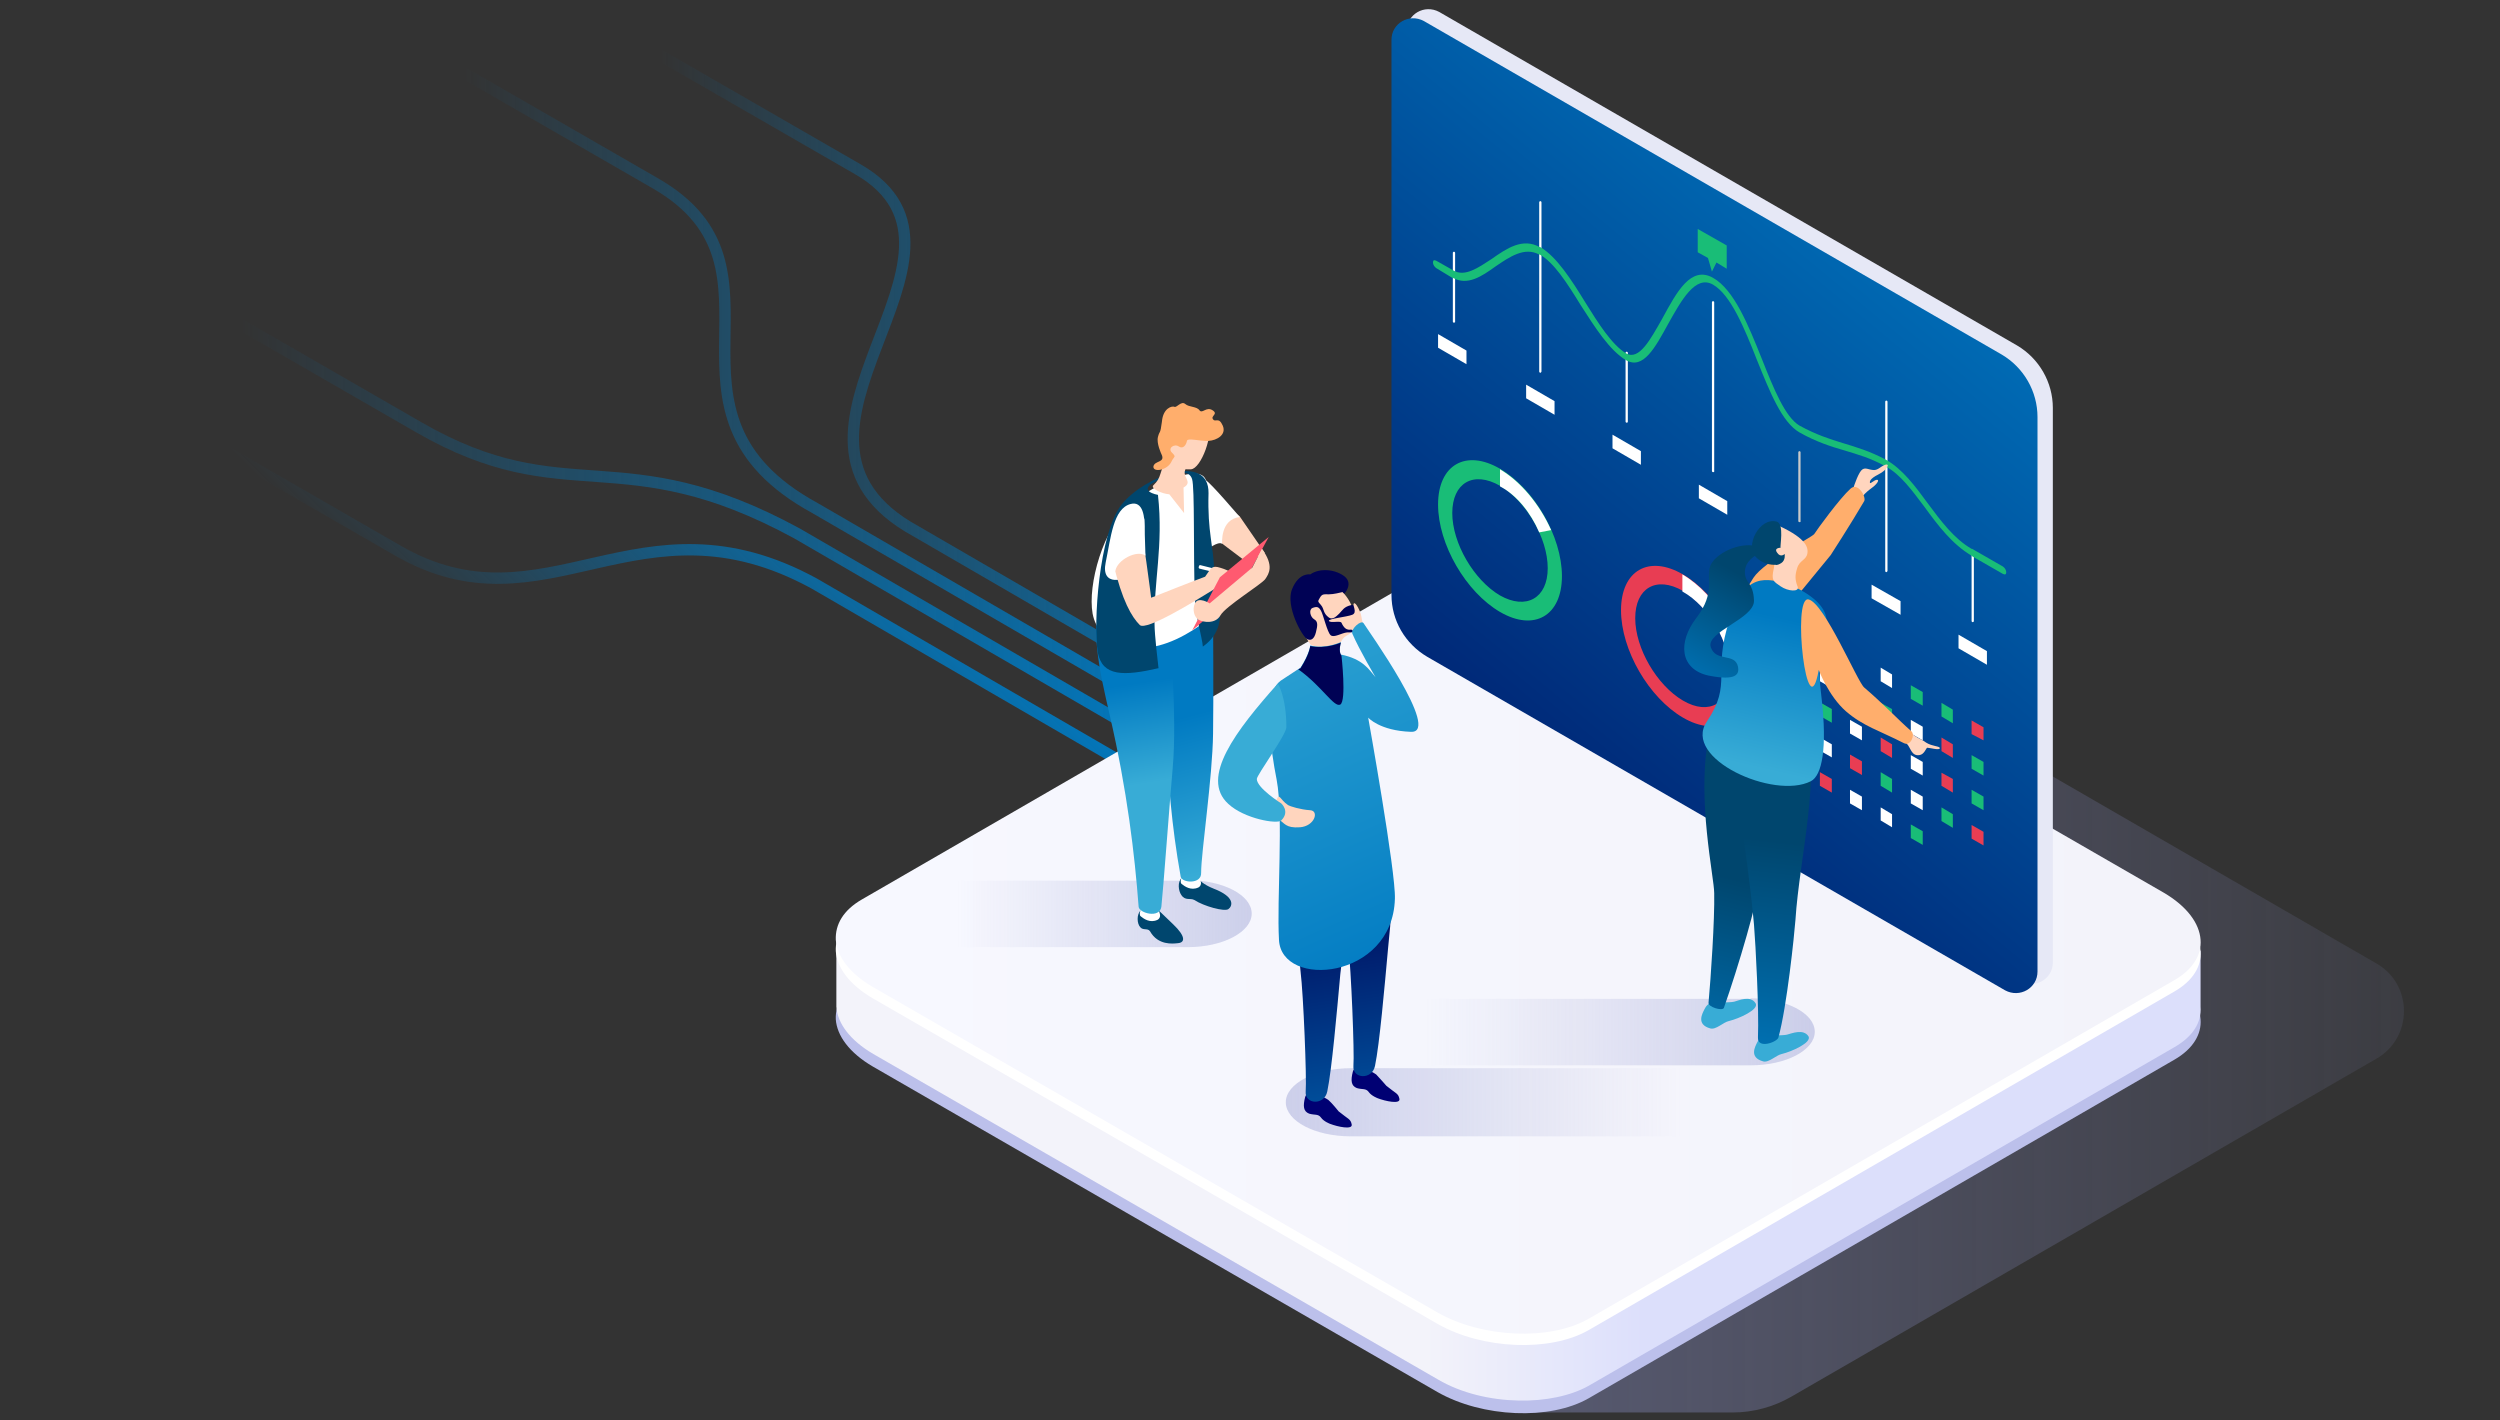 <svg version="1.1" id="Ebene_1" xmlns="http://www.w3.org/2000/svg" x="0" y="0" viewBox="0 0 440 250" xml:space="preserve"><rect x="0" y="0" width="440" height="250" fill="#333333" stroke="none"/><style>.st7{fill:#fff}.st11{fill:#19bd77}.st12{fill:#e83d53}.st15{fill:#00466e}.st17{fill:#ffd5be}.st20{fill:#ffae6c}.st23{fill:#000073}.st26{fill:#000255}</style><linearGradient id="SVGID_1_" gradientUnits="userSpaceOnUse" x1="72.905" y1="68.535" x2="211.916" y2="68.535"><stop offset=".063" stop-color="#007ac2" stop-opacity="0"/><stop offset="1" stop-color="#007ac2"/></linearGradient><path d="M73.9 8.4s24.7 14.2 41.5 23.9c26 15-2.9 40.2 28 57.1 40.8 23.7 58 33.6 67.5 39.2" fill="none" stroke="url(#SVGID_1_)" stroke-width="2" stroke-linecap="round" stroke-miterlimit="10"/><linearGradient id="SVGID_2_" gradientUnits="userSpaceOnUse" x1="108.523" y1="69.33" x2="229.756" y2="69.33"><stop offset=".063" stop-color="#007ac2" stop-opacity="0"/><stop offset="1" stop-color="#007ac2"/></linearGradient><path d="M109.5 5.9s24.7 14.2 41.5 23.9c26 15-20.7 46.8 10.2 63.7 40.8 23.7 58 33.6 67.5 39.2" fill="none" stroke="url(#SVGID_2_)" stroke-width="2" stroke-linecap="round" stroke-miterlimit="10"/><linearGradient id="SVGID_3_" gradientUnits="userSpaceOnUse" x1="31.173" y1="92.233" x2="208.75" y2="92.233"><stop offset=".063" stop-color="#007ac2" stop-opacity="0"/><stop offset="1" stop-color="#007ac2"/></linearGradient><path d="M32.2 51.3s24.7 14.2 41.5 23.9c26 15 35.6 1.8 66.6 18.7 40.8 23.7 58 33.6 67.5 39.2" fill="none" stroke="url(#SVGID_3_)" stroke-width="2" stroke-linecap="round" stroke-miterlimit="10"/><linearGradient id="SVGID_4_" gradientUnits="userSpaceOnUse" x1="90.639" y1="136.535" x2="148.767" y2="78.408"><stop offset=".063" stop-color="#007ac2" stop-opacity="0"/><stop offset="1" stop-color="#007ac2"/></linearGradient><path d="M28.5 73S53.2 87.2 70 96.9c26 15 42.4-11.1 73.3 5.8 40.8 23.7 58 33.6 67.5 39.2" fill="none" stroke="url(#SVGID_4_)" stroke-width="2" stroke-linecap="round" stroke-miterlimit="10"/><linearGradient id="SVGID_5_" gradientUnits="userSpaceOnUse" x1="267.288" y1="178.071" x2="423.21" y2="178.071"><stop offset="0" stop-color="#8e94cd" stop-opacity=".4"/><stop offset="1" stop-color="#8e94cd" stop-opacity=".1"/></linearGradient><path d="M304.9 107.4h-37.6l111.1 64.1c5 2.9 5 10.1 0 13l-111.1 64.1h37.6c3.7 0 7.3-1 10.4-2.8l103-59.5c6.4-3.7 6.4-13 0-16.7l-103-59.5c-3.1-1.7-6.7-2.7-10.4-2.7z" fill="url(#SVGID_5_)"/><path d="M387.3 179.4c-.2-2.9-2.4-5.9-6.5-8.3l-99.4-57.3c-7.9-4.5-19.8-5-26.6-1.1l-103.1 59.6c-3.3 1.9-4.7 4.4-4.6 7.1.2 2.9 2.4 5.9 6.5 8.3L253 245c7.9 4.5 19.8 5 26.6 1.1l103.1-59.6c3.3-1.9 4.8-4.5 4.6-7.1z" fill="#bcc0eb"/><linearGradient id="SVGID_6_" gradientUnits="userSpaceOnUse" x1="289.491" y1="195.985" x2="250.887" y2="195.985"><stop offset="0" stop-color="#dcdffb"/><stop offset="1" stop-color="#f3f3fa"/></linearGradient><path d="M387.3 177.2v-9.9L347 187l-65.5-37.8c-7.9-4.5-19.8-5-26.6-1.1L187.6 187l-40.4-19.6v9.8c.2 2.9 2.4 5.9 6.5 8.3l99.4 57.3c4.1 2.4 9.2 3.6 14.2 3.7 4.6.1 9.1-.8 12.3-2.6l103.1-59.6c3.3-1.9 4.8-4.4 4.6-7.1z" fill="url(#SVGID_6_)"/><path class="st7" d="M387.3 167.4c-.2-2.9-2.4-5.9-6.5-8.3l-99.4-57.3c-7.9-4.5-19.8-5-26.6-1.1l-103.1 59.6c-3.3 1.9-4.7 4.4-4.6 7.1.2 2.9 2.4 5.9 6.5 8.3L253 233c7.9 4.5 19.8 5 26.6 1.1l103.1-59.6c3.3-1.9 4.8-4.5 4.6-7.1z"/><linearGradient id="SVGID_7_" gradientUnits="userSpaceOnUse" x1="147.208" y1="165.376" x2="387.356" y2="165.376"><stop offset="0" stop-color="#f7f8ff"/><stop offset="1" stop-color="#f3f3fa"/></linearGradient><path d="M387.3 165.4c-.2-2.9-2.4-5.9-6.5-8.3l-99.4-57.3c-7.9-4.5-19.8-5-26.6-1.1l-103.1 59.6c-3.3 1.9-4.7 4.4-4.6 7.1.2 2.9 2.4 5.9 6.5 8.3L253 231c7.9 4.5 19.8 5 26.6 1.1l103.1-59.6c3.3-1.9 4.8-4.5 4.6-7.1z" fill="url(#SVGID_7_)"/><path d="M361.3 71.8v97.6c0 2.9-3.1 4.7-5.7 3.3L253.9 114c-3.9-2.3-6.3-6.4-6.3-10.9V5.4c0-2.9 3.1-4.7 5.7-3.3L355 60.8c3.9 2.3 6.3 6.5 6.3 11z" fill="#e6e8f6"/><linearGradient id="SVGID_8_" gradientUnits="userSpaceOnUse" x1="351.78" y1="28.378" x2="228.287" y2="178.007"><stop offset="0" stop-color="#007ac2"/><stop offset="1" stop-color="#000255"/></linearGradient><path d="M358.6 73.4V171c0 2.9-3.1 4.7-5.7 3.3l-101.7-58.7c-3.9-2.3-6.3-6.4-6.3-10.9V7c0-2.9 3.1-4.7 5.7-3.3l101.7 58.7c3.9 2.3 6.3 6.5 6.3 11z" fill="url(#SVGID_8_)"/><path class="st7" d="M331 119.9l2 1.2v-2.4l-2-1.2z"/><path class="st11" d="M336.3 123l2.1 1.2v-2.4l-2.1-1.2zm5.4 3.1l2 1.2v-2.4l-2-1.2z"/><path class="st12" d="M347 129.2l2.1 1.1V128l-2.1-1.2z"/><path class="st7" d="M315 116.8l2 1.2v-2.4l-2-1.2zm5.3 3.1l2.1 1.2v-2.4l-2.1-1.2zm5.3 3.1l2.1 1.1v-2.3l-2.1-1.2z"/><path class="st11" d="M331 126l2 1.2v-2.4l-2-1.1z"/><path class="st7" d="M336.3 129.1l2.1 1.2v-2.4l-2.1-1.2z"/><path class="st12" d="M341.7 132.2l2 1.2V131l-2-1.2z"/><path class="st11" d="M347 135.3l2.1 1.2v-2.4l-2.1-1.2z"/><path class="st7" d="M315 122.9l2 1.2v-2.4l-2-1.2z"/><path class="st11" d="M320.3 126l2.1 1.2v-2.4l-2.1-1.2z"/><path class="st7" d="M325.6 129.1l2.1 1.2v-2.4l-2.1-1.2z"/><path class="st12" d="M331 132.2l2 1.2V131l-2-1.2z"/><path class="st7" d="M336.3 135.3l2.1 1.2v-2.4l-2.1-1.2z"/><path class="st12" d="M341.7 138.3l2 1.2v-2.4l-2-1.1z"/><path class="st11" d="M347 141.4l2.1 1.2v-2.4L347 139zm-32-12.3l2 1.2v-2.4l-2-1.2z"/><path class="st7" d="M320.3 132.1l2.1 1.2V131l-2.1-1.2z"/><path class="st12" d="M325.6 135.2l2.1 1.2V134l-2.1-1.2z"/><path class="st11" d="M331 138.3l2 1.2v-2.4l-2-1.2z"/><path class="st7" d="M336.3 141.4l2.1 1.2v-2.4l-2.1-1.2z"/><path class="st11" d="M341.7 144.5l2 1.2v-2.4l-2-1.2z"/><path class="st12" d="M347 147.6l2.1 1.2v-2.4l-2.1-1.2z"/><path class="st7" d="M315 135.2l2 1.2V134l-2-1.2z"/><path class="st12" d="M320.3 138.3l2.1 1.2v-2.4l-2.1-1.2z"/><path class="st7" d="M325.6 141.4l2.1 1.2v-2.4l-2.1-1.2zm5.4 3l2 1.2v-2.3l-2-1.2z"/><path class="st11" d="M336.3 147.5l2.1 1.2v-2.4l-2.1-1.2z"/><path class="st7" d="M255.9 56.8c-.1 0-.2-.1-.2-.2V44.5c0-.1.1-.2.2-.2s.2.1.2.2v12.2c-.1.1-.2.1-.2.1zm15.2 8.8c-.1 0-.2-.1-.2-.2V35.6c0-.1.1-.2.2-.2s.2.1.2.2v29.8c-.1.2-.1.2-.2.2zm2.5 5l-5-2.9v2.4l5 2.9zm-15.5-8.9l-5-2.9v2.4l5 2.9zm28.2 12.7c-.1 0-.2-.1-.2-.2V62.1c0-.1.1-.2.2-.2s.2.1.2.2v12.2s-.1.1-.2.1zm2.5 5l-5-2.9v2.4l5 2.9zm12.7 3.7c-.1 0-.2-.1-.2-.2V53.2c0-.1.1-.2.2-.2s.2.1.2.2V83c0 .1-.1.1-.2.1zm2.5 5.1l-5-2.9v2.4l5 2.9z"/><path d="M316.7 91.9c-.1 0-.2-.1-.2-.2V79.6c0-.1.1-.2.2-.2s.2.1.2.2v12.2c0 .1-.1.1-.2.1z" fill="#c9c9c9"/><path class="st7" d="M319.3 97l-5.1-2.9v2.4l5.1 2.9zm12.7 3.7c-.1 0-.2-.1-.2-.2V70.7c0-.1.1-.2.2-.2s.2.1.2.2v29.8c-.1.2-.2.2-.2.2zm2.5 5.1l-5.1-2.9v2.4l5.1 2.9zm12.7 3.7c-.1 0-.2-.1-.2-.2V97.2c0-.1.1-.2.2-.2s.2.1.2.2v12.2c-.1 0-.1.1-.2.1zm2.5 5.1l-5-2.9v2.4l5 2.9z"/><path class="st11" d="M252.8 47.2c-.3-.2-.6-.6-.6-1s.2-.5.6-.3l3 1.7c2 1.2 4.4-.5 6.7-2 2.7-1.9 5.5-3.8 8.5-2.1h.1c2.9 1.7 5.5 5.8 7.9 9.7 2.3 3.7 4.7 7.5 7.2 9 2.3 1.3 4.3-2.5 6.4-6.2 2.5-4.6 5-9.3 8.9-7.1 3.7 2.1 6.2 8.3 8.6 14.3 2.1 5.3 4.1 10.2 6.6 11.7 2.9 1.6 5.4 2.4 7.7 3.1 2.3.7 4.7 1.4 7.5 2.9 2.9 1.6 5.2 4.7 7.4 7.7 2.3 3.1 4.6 6.2 7.7 8h.1l5.4 3.1c.3.2.6.6.6 1s-.2.5-.6.3l-5.4-3.1s-.1 0-.1-.1c-3.4-2-5.9-5.3-8.3-8.6-2.2-2.9-4.2-5.7-6.8-7.1-2.7-1.5-4.9-2.1-7.2-2.8-2.4-.7-5-1.5-8-3.2-3.1-1.8-5.2-7.1-7.5-12.8-2.2-5.6-4.6-11.4-7.7-13.2-3.1-1.8-5.6 2.8-7.9 6.9-2.3 4.2-4.4 8.1-7.4 6.4-2.9-1.7-5.5-5.8-8-9.7-2.4-3.9-4.7-7.5-7.2-8.9h-.1c-2.6-1.4-5.2.4-7.7 2.1-2.5 1.8-4.9 3.4-7.5 2h-.1l-2.8-1.7zM264 82.5c-6-3.5-10.9-.7-10.9 6.3s4.9 15.4 10.9 18.9c6 3.5 10.9.7 10.9-6.3S270 86 264 82.5zm0 22.3c-4.6-2.7-8.4-9.2-8.4-14.5 0-5.3 3.7-7.5 8.4-4.8 4.6 2.7 8.4 9.2 8.4 14.5 0 5.3-3.8 7.4-8.4 4.8z"/><path class="st12" d="M296.2 101.1c-6-3.5-10.9-.7-10.9 6.3s4.9 15.4 10.9 18.9c6 3.5 10.9.7 10.9-6.3s-4.9-15.4-10.9-18.9zm0 22.2c-4.6-2.7-8.4-9.2-8.4-14.5 0-5.3 3.7-7.5 8.4-4.8 4.6 2.7 8.4 9.2 8.4 14.5-.1 5.3-3.8 7.5-8.4 4.8z"/><path class="st11" d="M300.6 45.4l.7 2.4.8-1.6 1.8 1.1v-4.1l-5.1-2.9v4.1z"/><path class="st7" d="M270.9 93.7l2.1-.4c-2-4.5-5.3-8.5-9-10.7v3c2.9 1.5 5.4 4.6 6.9 8.1zm33.6 24.8c0 2.2-.7 3.9-1.8 4.9l2 3c1.4-1.3 2.3-3.5 2.3-6.4 0-7-4.9-15.4-10.9-18.9v3c4.7 2.6 8.4 9.1 8.4 14.4z"/><linearGradient id="SVGID_9_" gradientUnits="userSpaceOnUse" x1="251.142" y1="160.735" x2="302.96" y2="160.735" gradientTransform="matrix(-1 0 0 1 471.37 0)"><stop offset="0" stop-color="#8e94cd" stop-opacity=".4"/><stop offset="1" stop-color="#8e94cd" stop-opacity="0"/></linearGradient><path d="M209 154.9c6.2 0 11.3 2.6 11.3 5.9 0 3.2-5 5.9-11.3 5.9h-45.3V155H209z" fill="url(#SVGID_9_)"/><path class="st15" d="M208 154.5c-.8.7-.6 2.3-.1 3 .7 1.1 1.6.5 2.3.9 1.7 1.1 5.3 2.1 6 1.6.7-.5 1.3-2.1-2.6-3.6-1.8-.7-2.6-1.6-2.6-1.6l-3-.3z"/><path class="st7" d="M208.1 153.1c-.1 1-.2 1.6-.3 1.9 0 .2 0 .5.2.6.5.4 1.6 1.2 2.9.6 0 0 .7-.3.4-1.2-.3-1-.5-2.2-.5-2.2l-2.7.3z"/><path class="st15" d="M200.8 160.2c-.8.7-.7 2.4-.1 3 .5.6 1.3.1 1.7.7 1.4 2.5 4 2.2 4.9 2.1 1.3-.1 1.4-1.2-.8-3.3-2.1-2-2.6-2.5-2.6-2.5h-3.1z"/><linearGradient id="SVGID_10_" gradientUnits="userSpaceOnUse" x1="262.06" y1="125.921" x2="254.893" y2="152.769" gradientTransform="matrix(-1 0 0 1 471.37 0)"><stop offset="0" stop-color="#007ac2"/><stop offset="1" stop-color="#38acd6"/></linearGradient><path d="M201.8 99.4c-2.6 6.2.2 7.7 2.1 15.4 1.7 7 .6 21.2 3.9 39.5.2 1.1 3.7 1.4 3.6-.7 0-3.6 2-16.7 2.1-24.5.1-5.3 0-21.7 0-21.7l-11.7-8z" fill="url(#SVGID_10_)"/><path class="st7" d="M200.9 158.8c-.1 1-.2 1.6-.3 1.9 0 .2 0 .5.2.6.5.4 1.6 1.2 2.9.6 0 0 .7-.3.4-1.2-.3-1-.5-2.2-.5-2.2l-2.7.3z"/><path class="st17" d="M215 95.6c3.2 2.4 4.5 3.4 4.5 3.4l3.1-1.7-4.4-6.4-1.5-1.2-2 2.8.3 3.1z"/><linearGradient id="SVGID_11_" gradientUnits="userSpaceOnUse" x1="270.733" y1="120.123" x2="268.022" y2="137.66" gradientTransform="matrix(-1 0 0 1 471.37 0)"><stop offset="0" stop-color="#007ac2"/><stop offset="1" stop-color="#38acd6"/></linearGradient><path d="M194.2 103.8c-2.6 6.2-.7 14.2 1.1 22 3.1 13.4 4.4 24.6 5.1 33.8.1 1.1 3.7 2.1 4 0 .3-2.6 1.5-18.9 2-24.5.8-9.2-.5-23.2-.5-23.2l-11.7-8.1z" fill="url(#SVGID_11_)"/><path class="st7" d="M212.2 84.5l.2 12.3s1.9-1.6 2.7-1.1c0 0-.4-4.3 3.1-4.7 0 0-5-5.9-6-6.5z"/><path class="st7" d="M192.3 108c1 5.4 7.7 8.5 16.3 3.7 8.6-4.8 4.5-6.6 4.4-11.2-.1-4.6-2.8-7-.9-13.7 2-6.7-8.1-2.3-13 1.9-5 4.2-7.7 14.3-6.8 19.3z"/><linearGradient id="SVGID_12_" gradientUnits="userSpaceOnUse" x1="270.76" y1="135.035" x2="276.109" y2="180.815" gradientTransform="matrix(-1 0 0 1 471.37 0)"><stop offset="0" stop-color="#00466e"/><stop offset="1" stop-color="#007ac2"/></linearGradient><path d="M197.4 88.8c-4 5.1-5 20.9-4.2 26 .8 4.3 4.6 4.2 10.7 2.8-.1-.8-.7-5.9-.7-7.7-.2-7.4 1.6-13.8.6-22.8 0 0-4-.7-.1-2.5s5.6-1.8 6.1-.3.2 13.2.5 21.1c.1 2.9 1.3 6.9 1.4 8.4 5.2-3.7 2.2-9.1 2-13.2-.1-4.6-1.2-6.8-1-13.8.1-7.2-11.2-3.1-15.3 2z" fill="url(#SVGID_12_)"/><path class="st17" d="M205.6 79.8c-1.7 3.6-1.1 4.2-2.6 5.6-.6.5 1.4 1.5 2.8 1.6l2.6 3.3-.1-4.5s.9-.4.7-1.1c-.2-.8-.9-1.3-.2-2.4.2-.6-3.2-2.5-3.2-2.5z"/><path class="st17" d="M204.8 79.7c.7 2.5 3.1 3 4.8 2.9 1.8-.1 4.1-6.3 3-8.5s-5.5-3.5-7.1-1.2c-1.6 2.3-.7 6.8-.7 6.8z"/><path class="st7" d="M214.1 100.8c-.1 0-.1 0 0 0l-2.9-.7c-.2 0-.3-.2-.2-.4 0-.2.2-.3.4-.2l2.8.7c.2 0 .3.2.2.4-.1.1-.2.2-.3.2zM199 88.7c-3.1.8-3.5 6-4.4 10.3-.9 4.3 3.4 3.3 4.9 1.7 1.5-1.6 3.7-13.1-.5-12z"/><path class="st17" d="M214.3 99.8c-1.1-.2-1.2.3-2.2 1.7-2.2.8-7.2 2.8-9.5 3.7 0 0-1.5-12.1-2.2-13.9l-4.5 7.7c1.6 6.8 3.3 9.6 4.7 11 1.1 1.1 9.7-4.2 13.1-6.3 0 0 1.1.2 2.9-1.2 1.8-1.5-1.1-2.4-2.3-2.7z"/><path class="st20" d="M204.4 79.9c.8 1.6-1.2 1.1-1.4 2.2-.1 1.1 2.5.7 3.2-.9.4-.9.9-.7.1-1.5-.9-.8.4-1.7 1.2-1.1.8.5 1.3-.4 1.4-1 .1-.6 2.4.1 3.8 0 1.5-.1 3.2-1.1 2.5-2.7-.7-1.6-1.3-.5-1.7-1.1-.5-.6 1-.9-.1-1.6-1.1-.7-1.8.7-2.3 0-.5-.7-1.8-.5-2.5-1.1-.7-.6-1.5.7-1.9.5-.4-.2-2 .2-2.2 2.6-.3 2.4-.4 1.5-.7 2.7-.3 1.1.6 3 .6 3z"/><path fill="#ff5a70" d="M214.7 101.6l8.6-7.1-4.9 9-8.6 7.5z"/><path class="st17" d="M222.1 96.6c2.2 3 1.2 4.4.6 5.3-.6.9-7 4.8-7.9 6.4s-3.1 1.2-3.8.8c-.8-.4-1.2-1.8-.7-2.9.6-1.3 2.6 0 2.6 0l7.5-6.3 1.7-3.3z"/><path class="st7" d="M201.6 97.8c-1.4-1.1-5 .7-5.3 2.7l-.9-1.1 2.4-6.9 2.4-2.1 1.2.9.2 6.5z"/><linearGradient id="SVGID_13_" gradientUnits="userSpaceOnUse" x1="226.309" y1="193.945" x2="296.067" y2="193.945"><stop offset="0" stop-color="#8e94cd" stop-opacity=".4"/><stop offset="1" stop-color="#8e94cd" stop-opacity="0"/></linearGradient><path d="M237.8 188c-6.3 0-11.5 2.7-11.5 6s5.1 6 11.5 6h58.3v-12h-58.3z" fill="url(#SVGID_13_)"/><path class="st23" d="M235.6 195.6c1.7 1.4 2.1 1.3 2.3 2.3.2 1-2.5.4-3.8-.1 0 0-1.1-.4-1.6-1.1-.5-.7-1.1-.4-2.1-.7-1-.4-1.1-1.3-.7-2.9.4-1.6 3.4 0 4.1.5.6.5 1.8 2 1.8 2z"/><path class="st17" d="M236 113c.9-1.8 1.7-.6 2.2-2.9.5-2.3-.4-5.2-3.7-7.4-3.3-2.2-5.4.4-5.7 4.2-.4 3.8 1.9 6.6 1.9 6.6l3.1 1.1 2.2-1.6z"/><linearGradient id="SVGID_14_" gradientUnits="userSpaceOnUse" x1="241.621" y1="216.731" x2="232.31" y2="153.514"><stop offset="0" stop-color="#007ac2"/><stop offset="1" stop-color="#000255"/></linearGradient><path d="M239.1 152.1c-1.2 8.6-2.5 12.7-3.2 19.3-.6 6.6-1.5 16.9-2.3 20.7-.5 2.5-4 2.3-3.8 0 .2-2.2-.4-17.1-.9-21.1s-1.3-21-1.3-21l11.1-8.8.4 10.9z" fill="url(#SVGID_14_)"/><path class="st23" d="M244 191.1c1.7 1.4 2.1 1.3 2.3 2.3.2 1-2.5.4-3.8-.1 0 0-1.1-.4-1.6-1.1-.5-.7-1.1-.4-2.1-.7-1-.4-1.1-1.3-.7-2.9.4-1.6 3.4 0 4.1.5.5.5 1.8 2 1.8 2z"/><linearGradient id="SVGID_15_" gradientUnits="userSpaceOnUse" x1="247.571" y1="215.855" x2="238.26" y2="152.638"><stop offset="0" stop-color="#007ac2"/><stop offset="1" stop-color="#000255"/></linearGradient><path d="M242.8 152.4c2.5 8.6 2.1 7.9 1.5 14.5-.6 6.6-1.5 16.9-2.3 20.7-.5 2.5-4 2.3-3.8 0 .2-2.2-.4-17.1-.9-21.1s-1.3-21-1.3-21l3.1-6.6 3.7 13.5z" fill="url(#SVGID_15_)"/><path class="st26" d="M237.8 106.5c-1.3.3-1.5.9-2.1 1.5-.6.6-1.2 1.1-1.8.7-1.1-.8-.8-1.5-1.4-2.2-.6-.7-.6-.6-.2-1.3.4-.7.7-.6 1.6-.6.8 0 2-.3 2.4-.4l.3.3s1.6-1.7.1-3c-1.6-1.3-4.4-1.6-6.1-.4 0 0-2-.4-3.2 2.6-1.2 3 1.8 8.4 2.7 8.8.6.3 1.2 0 1.5-1.2.3-1.2.4-1.9-.3-2.3-.7-.4-1-1.7-.3-2 .8-.3 1.1-.2 1.5.5.4.7 1.1 3.8 1.7 4.3.6.5 1.9-.4 2.9-.5h.7c2-.2 1.4-5.2 0-4.8z"/><path class="st17" d="M238 110.9c-.2-.3-1.1.5-1.9-1.3-.2-.4-1.9.1-2.2-.3-.3-.4 3.1-.7 4.1-1.1s-.1-1.8.3-2c.3-.3 1.2 1.5 1.3 2.3.1.8.4 1.6.4 1.6s.1 3.1-2 .8z"/><linearGradient id="SVGID_16_" gradientUnits="userSpaceOnUse" x1="248.586" y1="171.529" x2="215.916" y2="97.694"><stop offset="0" stop-color="#007ac2"/><stop offset="1" stop-color="#38acd6"/></linearGradient><path d="M225.4 119.8l3.5-2.3c1.6-2.5 1.7-3.9 1.7-3.9 2.7.7 5.4-.6 5.4-.6s-.5 1.6 0 2.2c3.9.8 4.9 2.6 6.1 4 0 0-2.8-4.7-4.1-7.7-.3-.8 1.6-2.5 2-1.8.6 1 13.8 19.4 8.3 19.1-5.5-.2-7.5-2.5-7.5-2.5s4.9 27.3 4.7 31.9c-.4 14.2-20 15.9-20.4 7.2-.4-7.1.8-21.7-.4-28.1.1.2-3.3-14.6.7-17.5z" fill="url(#SVGID_16_)"/><path class="st17" d="M224.6 140.9c.6-1.5.6-.2 2.1.8.3.2 2.2.8 3.9.9 1.6.1.8 2.8-1.8 3-2.6.2-2.7-.8-3.8-1.4-1.6-.6-.4-3.3-.4-3.3z"/><linearGradient id="SVGID_17_" gradientUnits="userSpaceOnUse" x1="-1304.182" y1="311.404" x2="-1336.852" y2="237.57" gradientTransform="matrix(-1 0 0 1 -1160 0)"><stop offset="0" stop-color="#007ac2"/><stop offset="1" stop-color="#38acd6"/></linearGradient><path d="M224.9 120.3c-7.3 8.2-13.8 16.6-8.7 21.2 2.8 2.6 8.6 3.6 9.3 2.9 1.6-1.6 0-3 0-3s-4.3-2.7-4.3-4.3c0-.7 5.2-7.8 5.2-9.1 0-5.4-1.5-7.7-1.5-7.7z" fill="url(#SVGID_17_)"/><path class="st26" d="M236 113.1s-2.7 1.2-5.4.6c0 0-.1 1.4-1.7 3.9 0 0-.1.1-.4.2 4.2 3 6.3 6.8 7.4 6.2 1.1-.7.2-8.6.2-8.6-.6-.8-.1-2.3-.1-2.3z"/><linearGradient id="SVGID_18_" gradientUnits="userSpaceOnUse" x1="-44.543" y1="181.603" x2="23.974" y2="181.603" gradientTransform="matrix(-1 0 0 1 274.864 0)"><stop offset="0" stop-color="#8e94cd" stop-opacity=".4"/><stop offset="1" stop-color="#8e94cd" stop-opacity="0"/></linearGradient><path d="M308.1 175.7c6.2 0 11.3 2.6 11.3 5.9 0 3.2-5 5.9-11.3 5.9h-57.3v-11.7h57.3z" fill="url(#SVGID_18_)"/><path class="st17" d="M327.3 88c1.3-1.8 2.2-2 2.9-2.8.7-.8.2-.9-.3-.6-.5.3-.8.6-.8.3 0-.1-.1-.6 1.5-1.4 1.6-.8 2.1-2 1.2-1.7-.9.3-1.3 1.1-2.3.9-.9-.1-1.5-.7-2.2.5-.7 1.2-1.3 3.3-1.3 3.3l1.3 1.5zm8.8 40.8c1.5 1.3 1.8 1.1 2.9 1.9 1.1.7 2.5.6 2.4 1 0 .4-1.8-.1-2.2-.1-.2 0-.5 1.2-1.4 1.3-1.4.2-1.5-1.3-2.2-2-.7-.6.5-2.1.5-2.1z"/><path class="st20" d="M315.8 105.5c-2.6-2.2-9.9.2-11.7 4.9 0 0 2.6-5.9 4.5-8.7 1.9-2.9 10.1-7 10.7-7.7.5-.8 4.5-6.3 6.4-8 1.3-1.2 2.8 1.5 2.4 2.2-2.4 4.1-5.9 9.5-5.9 9.5l-6.4 7.8z"/><path d="M318.3 182.4c.6 1.1-3 2.7-4.7 3.1-1 .2-2.3 1.6-3.3 1.3-2.5-.7-1.4-2.6-1-3.4.6-1.3 1.7-1.2 1.7-1.2s2.6.1 3.5-.1c.8-.2 2.9-1.1 3.8.3zm-9.3-5.8c.6 1.1-3 2.7-4.7 3.1-1 .2-2.3 1.6-3.3 1.3-2.5-.7-1.4-2.6-1-3.4.6-1.3 1.7-1.2 1.7-1.2s2.6.1 3.5-.1c.8-.2 2.9-1.2 3.8.3z" fill="#38acd6"/><linearGradient id="SVGID_19_" gradientUnits="userSpaceOnUse" x1="-27.538" y1="153.948" x2="-17.665" y2="193.444" gradientTransform="matrix(-1 0 0 1 274.864 0)"><stop offset="0" stop-color="#00466e"/><stop offset="1" stop-color="#007ac2"/></linearGradient><path d="M300.7 129.8c-2.1 10.8 1 24.6 1 27.4.1 4.6-.6 15-1 19.3-.1.7 2.4 1.5 2.7.9 2.5-7.1 6.2-19.6 6-21.6-.4-3.4 1.8-26.4 1.8-26.4l-3.4-4.8s-5.5-3.4-7.1 5.2z" fill="url(#SVGID_19_)"/><linearGradient id="SVGID_20_" gradientUnits="userSpaceOnUse" x1="-35.091" y1="147.7" x2="-29.813" y2="192.882" gradientTransform="matrix(-1 0 0 1 274.864 0)"><stop offset="0" stop-color="#00466e"/><stop offset="1" stop-color="#007ac2"/></linearGradient><path d="M317.7 126.6c2.9 9.9-1 24.3-1.7 35.3-.2 2.6-1.5 15.3-3 20.7-.2.8-3.7 2.1-3.6 0 .2-4.8-.4-16.2-.7-19.9-1.1-12.4-4.5-32.8-4.5-32.8l13.5-3.3z" fill="url(#SVGID_20_)"/><linearGradient id="SVGID_21_" gradientUnits="userSpaceOnUse" x1="-40.41" y1="109.078" x2="-34.42" y2="135.177" gradientTransform="matrix(-1 0 0 1 274.864 0)"><stop offset="0" stop-color="#007ac2"/><stop offset="1" stop-color="#38acd6"/></linearGradient><path d="M300.4 127c4.6-6.8.9-8.6 4-17.9 2.7-8.4 6.4-7.5 10.8-6.1.8.4 8 3.3 5.9 8.1-1.3 3.1-1.1 6.6-.5 11.8 1 8.7.1 13.6-1.9 14.6-6.5 3.3-22.7-4-18.3-10.5z" fill="url(#SVGID_21_)"/><path class="st20" d="M318.3 105.5c-3-.7-.2 23.6 1.8 12.4 0 0 1.7 4.6 4.8 7.3 3 2.6 5.9 3.4 10.2 5.6 1.2.6 2-1.5 1.3-2.1-2.4-2.1-4.9-4.8-8.3-7.7-1.2-1-7-14.9-9.8-15.5z"/><path class="st17" d="M312.1 92.1c5.6 2.4 6.2 4.1 6 5.3-.2 1.2-1.4 1.2-1.8 2.6-.4 1.3-.4 2 .1 3.3.3.9-1.7.8-3-.1s-1.7-1-1.2-3.2c.5-2.1-1.7-2.5-1.9-5.1s1.8-2.8 1.8-2.8z"/><linearGradient id="SVGID_22_" gradientUnits="userSpaceOnUse" x1="-33.347" y1="102.138" x2="-21.474" y2="123.799" gradientTransform="matrix(-1 0 0 1 274.864 0)"><stop offset="0" stop-color="#00466e"/><stop offset="1" stop-color="#007ac2"/></linearGradient><path d="M312.7 91.8c1.4.4.5 4.5.7 4.6 0 0-1.3 0-.6.9.6.9 1.3.2 1.3.2s.2 1.1-.6 1.6-1 .3-1 .3-2 .2-3.5-1.4c-1.9-1.8.6-7 3.7-6.2z" fill="url(#SVGID_22_)"/><linearGradient id="SVGID_23_" gradientUnits="userSpaceOnUse" x1="-32.577" y1="101.716" x2="-20.704" y2="123.376" gradientTransform="matrix(-1 0 0 1 274.864 0)"><stop offset="0" stop-color="#00466e"/><stop offset="1" stop-color="#007ac2"/></linearGradient><path d="M309 96.1c.6.2.4 1.3.2 1.5-.2.2-2.1 1.1-2.1 3.1s1.5 1.8 1.6 5c.1 3.2-8.5 5.5-7.6 8.2.9 2.7 4.3.9 4.8 3.5.2 1.2-.2 2.5-5.2 1.5-5-1.1-5.5-5.8-2.1-10.2 3.4-4.5 1.6-6.8 2.4-9.1.9-2.2 5.1-4.2 8-3.5z" fill="url(#SVGID_23_)"/></svg>